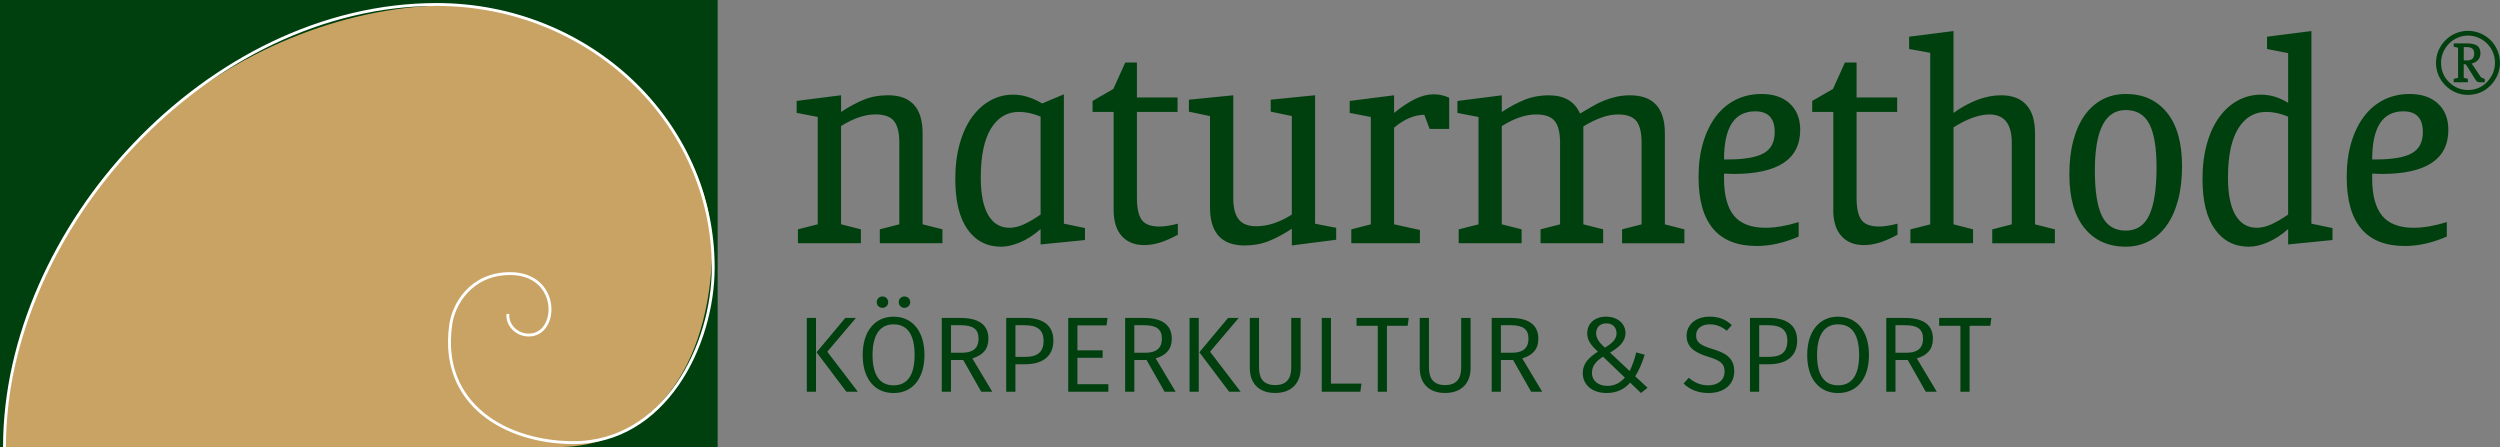 <?xml version="1.0" encoding="UTF-8"?><svg id="Ebene_1" xmlns="http://www.w3.org/2000/svg" width="746.47" height="133.49" xmlns:xlink="http://www.w3.org/1999/xlink" viewBox="0 0 746.47 133.49"><rect x="0" y="0" width="746.47" height="133.49" fill="#808080" stroke="none"/><defs><style>.cls-1,.cls-2{fill:none;}.cls-3{clip-path:url(#clippath-1);}.cls-4{fill:#00400e;}.cls-5{fill:#c9a364;}.cls-2{stroke:#fff;stroke-miterlimit:10;stroke-width:.86px;}.cls-6{clip-path:url(#clippath);}</style><clipPath id="clippath"><rect class="cls-1" width="746.47" height="133.49"/></clipPath><clipPath id="clippath-1"><rect class="cls-1" width="746.47" height="133.49"/></clipPath></defs><g class="cls-6"><path class="cls-4" d="M739.99,11.24c.99.42,1.86,1,2.62,1.76.76.75,1.34,1.63,1.75,2.63s.61,2.04.61,3.13-.21,2.09-.61,3.07c-.41.98-1,1.87-1.77,2.67-.75.79-1.62,1.38-2.58,1.78-.97.4-1.99.6-3.08.6s-2.11-.2-3.06-.6c-.95-.4-1.83-.99-2.63-1.78-.79-.77-1.38-1.64-1.77-2.61-.4-.97-.59-2.01-.59-3.13s.2-2.11.6-3.08c.4-.97.99-1.85,1.76-2.65.75-.77,1.62-1.36,2.61-1.78.98-.41,2.01-.62,3.1-.62s2.05.21,3.04.62M733.27,9.93c-1.17.49-2.21,1.19-3.1,2.1-.91.93-1.61,1.96-2.09,3.11-.48,1.15-.72,2.35-.72,3.61s.24,2.51.72,3.67c.48,1.16,1.18,2.19,2.09,3.1.91.9,1.94,1.59,3.08,2.08,1.14.49,2.32.73,3.55.73,1.33,0,2.57-.23,3.7-.68,1.13-.46,2.15-1.13,3.04-2.03.94-.94,1.67-2,2.17-3.17.5-1.17.75-2.37.75-3.6,0-1.3-.24-2.54-.71-3.7-.47-1.16-1.15-2.19-2.03-3.09-.9-.91-1.94-1.62-3.13-2.11-1.19-.5-2.41-.74-3.67-.74s-2.5.24-3.67.73M735.64,14.06h.9c.75,0,1.32.15,1.68.46.37.31.56.79.56,1.45,0,1.38-.69,2.07-2.07,2.07h-1.06v-3.99ZM732.65,12.95v.99l1.3.31v8.99l-1.3.31v1.01h4.22v-1.01l-1.23-.31v-4.08h.26c.16,0,.28.04.37.12.08.08.18.2.29.38l2.69,4.29c.24.41.65.61,1.25.61h1.42v-1.01l-.75-.26c-.16-.05-.27-.11-.34-.2-.07-.09-.15-.19-.25-.32l-2.17-3.21c-.05-.08-.11-.17-.18-.26-.07-.09-.14-.2-.22-.33.85-.2,1.5-.57,1.95-1.11.45-.54.67-1.19.67-1.98,0-1.04-.33-1.78-.99-2.24-.66-.46-1.67-.68-3.04-.68h-3.94ZM730.58,66.32c-3.7,1.13-6.99,1.69-9.87,1.69-4.32,0-7.47-1.21-9.45-3.62-1.97-2.41-2.96-6.13-2.96-11.14v-1.41c.5,0,.97.02,1.41.05.44.03.91.05,1.41.05,13.28,0,19.93-4.39,19.93-13.16,0-3.32-1.03-5.94-3.1-7.85-2.07-1.91-4.89-2.87-8.46-2.87-2.82,0-5.39.58-7.71,1.74-2.32,1.16-4.29,2.82-5.92,4.98-1.63,2.16-2.9,4.76-3.8,7.8-.91,3.04-1.36,6.47-1.36,10.29,0,13.72,5.79,20.58,17.39,20.58,4.01,0,8.18-.94,12.5-2.82v-4.32ZM708.3,47.62c0-9.59,3.1-14.38,9.31-14.38,3.88,0,5.83,2.07,5.83,6.2,0,3.01-1.11,5.12-3.34,6.34-2.22,1.22-5.78,1.83-10.67,1.83h-1.13ZM683.21,72.99l13.25-1.32v-3.57l-6.3-1.32V9.27l-13.25,1.69v3.67l6.3,1.22v14.85c-2.64-1.63-5.35-2.44-8.11-2.44-2.45,0-4.75.58-6.89,1.74-2.14,1.16-4,2.82-5.57,4.98-1.57,2.16-2.8,4.81-3.68,7.94-.88,3.13-1.32,6.64-1.32,10.53,0,6.58,1.24,11.59,3.73,15.04,2.48,3.45,5.86,5.17,10.14,5.17,1.63,0,3.47-.42,5.52-1.27,2.04-.85,4.1-2.17,6.18-3.99v4.6ZM683.21,64.06c-1.82,1.25-3.5,2.23-5.01,2.92-1.51.69-2.96,1.03-4.35,1.03-2.77,0-4.9-1.27-6.38-3.81-1.48-2.54-2.22-6.25-2.22-11.14,0-6.52,1.02-11.42,3.07-14.71,2.05-3.29,4.83-4.94,8.36-4.94,2.08,0,4.25.47,6.52,1.41v29.23ZM627.85,29.66c-2.07,1.07-3.84,2.62-5.31,4.65-1.48,2.04-2.62,4.54-3.43,7.52-.82,2.98-1.22,6.41-1.22,10.29,0,6.95,1.5,12.28,4.51,15.98,3.01,3.7,7.11,5.55,12.31,5.55,2.51,0,4.79-.53,6.86-1.6,2.07-1.06,3.84-2.62,5.31-4.65,1.47-2.04,2.62-4.54,3.43-7.52.81-2.98,1.22-6.41,1.22-10.29,0-6.95-1.5-12.28-4.51-15.98-3.01-3.7-7.11-5.55-12.31-5.55-2.5,0-4.79.53-6.86,1.6M627.61,64.48c-1.41-2.92-2.11-7.46-2.11-13.62,0-12,3.07-18,9.21-18,3.26,0,5.61,1.38,7.05,4.15,1.44,2.77,2.16,7.1,2.16,13.01,0,6.34-.72,11.07-2.16,14.18-1.44,3.11-3.79,4.66-7.05,4.66s-5.69-1.46-7.1-4.38M570.42,72.62h18.71v-4.14l-5.83-1.5v-28.95c4.07-2.57,7.64-3.85,10.72-3.85,4.45,0,6.67,2.82,6.67,8.46v24.35l-5.83,1.5v4.14h18.7v-4.14l-5.92-1.5v-27.16c0-3.76-.86-6.6-2.59-8.51-1.72-1.91-4.24-2.87-7.57-2.87-4.51,0-9.24,1.76-14.19,5.26V9.27l-13.25,1.69v3.67l6.3,1.13v51.23l-5.92,1.5v4.14ZM547.39,62.65c0,3.45.81,6.06,2.45,7.85,1.63,1.78,3.85,2.68,6.67,2.68,1.63,0,3.26-.27,4.89-.8,1.63-.53,3.35-1.3,5.17-2.3v-3.29c-2.2.56-4.01.85-5.45.85-2.63,0-4.42-.67-5.36-2.02-.94-1.35-1.41-3.53-1.41-6.53v-25.66h12.12v-4.32h-12.12v-10.43h-3.48l-3.57,7.89-6.2,3.57v3.29h6.3v29.23ZM537.05,66.32c-3.7,1.13-6.99,1.69-9.87,1.69-4.32,0-7.47-1.21-9.45-3.62-1.97-2.41-2.96-6.13-2.96-11.14v-1.41c.5,0,.97.02,1.41.05.44.03.91.05,1.41.05,13.28,0,19.93-4.39,19.93-13.16,0-3.32-1.03-5.94-3.1-7.85-2.07-1.91-4.89-2.87-8.46-2.87-2.82,0-5.39.58-7.71,1.74-2.32,1.16-4.29,2.82-5.92,4.98-1.63,2.16-2.9,4.76-3.8,7.8-.91,3.04-1.36,6.47-1.36,10.29,0,13.72,5.79,20.58,17.39,20.58,4.01,0,8.18-.94,12.5-2.82v-4.32ZM514.77,47.62c0-9.59,3.1-14.38,9.31-14.38,3.88,0,5.83,2.07,5.83,6.2,0,3.01-1.11,5.12-3.34,6.34-2.22,1.22-5.78,1.83-10.67,1.83h-1.13ZM435.54,72.62h18.8v-4.14l-5.92-1.5v-29.33c3.7-2.32,7.11-3.48,10.25-3.48,2.63,0,4.48.66,5.55,1.97,1.06,1.32,1.6,3.48,1.6,6.49v24.35l-5.83,1.5v4.14h18.7v-4.14l-5.92-1.5v-29.23c3.88-2.38,7.33-3.57,10.34-3.57,2.63,0,4.46.66,5.5,1.97,1.03,1.32,1.55,3.48,1.55,6.49v24.35l-5.83,1.5v4.14h18.61v-4.14l-5.83-1.5v-27.16c0-7.58-3.47-11.37-10.41-11.37-1.44,0-2.79.14-4.04.42-1.25.28-2.47.66-3.66,1.13-1.19.47-2.36,1.05-3.52,1.74-1.16.69-2.39,1.41-3.71,2.16-1.57-3.63-4.69-5.45-9.38-5.45-2.57,0-4.94.44-7.13,1.32-2.19.88-4.47,2.1-6.85,3.66v-4.98s-13.24,1.69-13.24,1.69v3.57l6.3,1.22v32.05l-5.92,1.5v4.14ZM403.48,72.62h20.49v-3.95l-7.71-1.69v-28.86c2.94-2.5,5.95-3.79,9.02-3.85l1.6,4.23h5.83v-9.31c-1.44-.69-2.98-1.03-4.6-1.03-1.82,0-3.68.47-5.6,1.41-1.91.94-4,2.32-6.25,4.14v-5.26l-13.25,1.69v3.57l6.3,1.22v32.05l-5.83,1.5v4.14ZM385.72,73.28l13.25-1.69v-3.57l-6.3-1.22V28.44l-13.25,1.32v3.57l6.3,1.32v29.42c-3.64,2.32-7.18,3.48-10.62,3.48-2.38,0-4.12-.67-5.21-2.02-1.1-1.34-1.65-3.49-1.65-6.44v-30.64l-13.25,1.32v3.57l6.3,1.32v27.26c0,7.58,3.45,11.37,10.34,11.37,2.63,0,5.04-.44,7.24-1.32,2.19-.88,4.48-2.1,6.86-3.67v4.98ZM332.52,62.65c0,3.45.81,6.06,2.44,7.85,1.63,1.78,3.85,2.68,6.67,2.68,1.63,0,3.26-.27,4.89-.8,1.63-.53,3.35-1.3,5.17-2.3v-3.29c-2.2.56-4.01.85-5.45.85-2.63,0-4.42-.67-5.36-2.02-.94-1.35-1.41-3.53-1.41-6.53v-25.66h12.13v-4.32h-12.13v-10.43h-3.48l-3.57,7.89-6.2,3.57v3.29h6.3v29.23ZM310.71,72.99l13.25-1.32v-3.57l-6.3-1.32V28.16l-6.48,2.73c-2.95-1.76-5.83-2.63-8.65-2.63-2.44,0-4.72.58-6.81,1.74-2.1,1.16-3.93,2.82-5.5,4.98-1.57,2.16-2.79,4.81-3.66,7.94-.88,3.13-1.32,6.64-1.32,10.53,0,6.58,1.22,11.59,3.66,15.04,2.45,3.45,5.79,5.17,10.06,5.17,1.63,0,3.48-.42,5.55-1.27,2.07-.85,4.14-2.17,6.2-3.99v4.6ZM310.71,64.06c-1.82,1.25-3.48,2.23-4.98,2.92-1.5.69-2.95,1.03-4.32,1.03-2.76,0-4.87-1.27-6.35-3.81-1.47-2.54-2.21-6.25-2.21-11.14,0-6.52,1.02-11.42,3.06-14.71,2.03-3.29,4.81-4.94,8.32-4.94,2.07,0,4.23.47,6.48,1.41v29.23ZM251.12,28.44l-13.25,1.69v3.57l6.3,1.22v32.05l-5.92,1.5v4.14h18.8v-4.14l-5.92-1.5v-29.33c3.7-2.32,7.11-3.48,10.25-3.48,2.63,0,4.48.66,5.55,1.97,1.07,1.32,1.6,3.48,1.6,6.49v24.35l-5.83,1.5v4.14h18.7v-4.14l-5.92-1.5v-27.16c0-7.58-3.45-11.37-10.34-11.37-2.63,0-5.03.44-7.19,1.32-2.16.88-4.43,2.1-6.81,3.66v-4.98Z"/><path class="cls-4" d="M594.6,94.93h-15.59v2.36h6.34v19.67h2.75v-19.67h6.18l.32-2.36ZM565.96,105.34v-8.24h2.88c3.75,0,5.35,1.22,5.35,4,0,3.04-1.83,4.23-5,4.23h-3.24ZM575,116.97h3.3l-5.95-9.96c3.14-.93,4.8-2.75,4.8-5.89,0-4.07-2.82-6.18-8.26-6.18h-5.67v22.03h2.75v-9.48h3.66l5.38,9.48ZM548.83,96.85c3.88,0,6.28,2.69,6.28,9.13s-2.44,9.07-6.28,9.07-6.28-2.63-6.28-9.04,2.5-9.17,6.28-9.17M548.83,94.55c-5.45,0-9.22,4.19-9.22,11.47s3.74,11.34,9.22,11.34,9.22-4.1,9.22-11.37-3.74-11.43-9.22-11.43M528.07,106.56h-2.79v-9.45h2.85c3.4,0,5.55,1.22,5.55,4.61,0,3.81-2.25,4.84-5.61,4.84M528.16,94.93h-5.64v22.03h2.75v-8.2h2.88c4.84,0,8.46-2.05,8.46-7.08,0-4.62-3.2-6.76-8.46-6.76M510.42,94.55c-4.01,0-6.82,2.37-6.82,5.67s2.14,5,6.47,6.31c3.78,1.15,4.87,2.15,4.87,4.42,0,2.72-2.18,4.1-4.87,4.1-2.44,0-4.17-.87-5.83-2.25l-1.54,1.73c1.82,1.76,4.26,2.82,7.4,2.82,4.84,0,7.72-2.65,7.72-6.5,0-4.13-2.84-5.54-6.47-6.63-3.98-1.22-4.91-2.15-4.91-4.1,0-2.15,1.77-3.27,4.1-3.27,1.86,0,3.4.58,5.06,1.92l1.5-1.7c-1.79-1.63-3.68-2.53-6.69-2.53M478.64,106.5l6.53,6.25c-1.44,1.57-3.04,2.47-5.22,2.47-2.69,0-4.61-1.48-4.61-3.91,0-1.96,1.09-3.4,3.3-4.81M479.64,96.56c1.82,0,3.04,1.09,3.04,2.98,0,1.73-1.31,2.98-3.49,4.26-1.7-1.6-2.6-2.69-2.6-4.33s1.09-2.92,3.05-2.92M479.6,94.55c-3.62,0-5.67,2.17-5.67,4.96,0,2.21,1.22,3.65,3.17,5.51-2.75,1.73-4.51,3.56-4.51,6.37,0,3.62,2.94,5.96,7.08,5.96,3.11,0,5.31-1.12,7.08-3.1l3.23,3.1,1.96-1.57-3.68-3.42c1.06-1.7,2.02-3.78,2.82-6.44l-2.53-.7c-.48,2.15-1.19,3.97-1.95,5.57l-5.86-5.51c2.56-1.51,4.61-3.17,4.61-5.89s-2.34-4.83-5.73-4.83M448.15,105.34v-8.24h2.88c3.75,0,5.35,1.22,5.35,4,0,3.04-1.83,4.23-5,4.23h-3.24ZM457.18,116.97h3.3l-5.95-9.96c3.14-.93,4.8-2.75,4.8-5.89,0-4.07-2.81-6.18-8.26-6.18h-5.67v22.03h2.75v-9.48h3.65l5.38,9.48ZM439.11,94.93h-2.82v14.8c0,3.46-1.51,5.25-4.81,5.25s-4.81-1.79-4.81-5.25v-14.8h-2.75v15.02c0,4.32,2.56,7.39,7.56,7.39s7.62-3.07,7.62-7.39v-15.02ZM420.63,94.93h-15.59v2.36h6.34v19.67h2.75v-19.67h6.18l.32-2.36ZM397.41,94.93h-2.75v22.03h11.53l.32-2.43h-9.1v-19.6ZM388.37,94.93h-2.82v14.8c0,3.46-1.51,5.25-4.81,5.25s-4.81-1.79-4.81-5.25v-14.8h-2.75v15.02c0,4.32,2.56,7.39,7.56,7.39s7.62-3.07,7.62-7.39v-15.02ZM369.86,94.93h-3.17l-8.58,10.25,8.9,11.79h3.43l-9.13-11.95,8.55-10.09ZM357.94,94.93h-2.75v22.03h2.75v-22.03ZM338.69,105.34v-8.24h2.88c3.75,0,5.35,1.22,5.35,4,0,3.04-1.83,4.23-5,4.23h-3.24ZM347.73,116.97h3.3l-5.95-9.96c3.14-.93,4.8-2.75,4.8-5.89,0-4.07-2.81-6.18-8.26-6.18h-5.67v22.03h2.75v-9.48h3.65l5.38,9.48ZM330.71,94.93h-11.75v22.03h11.98v-2.24h-9.23v-7.88h7.53v-2.24h-7.53v-7.44h8.68l.32-2.24ZM305.99,106.56h-2.79v-9.45h2.85c3.4,0,5.55,1.22,5.55,4.61,0,3.81-2.24,4.84-5.61,4.84M306.08,94.93h-5.64v22.03h2.75v-8.2h2.88c4.84,0,8.46-2.05,8.46-7.08,0-4.62-3.2-6.76-8.46-6.76M283.95,105.34v-8.24h2.88c3.75,0,5.35,1.22,5.35,4,0,3.04-1.83,4.23-5,4.23h-3.24ZM292.98,116.97h3.3l-5.95-9.96c3.14-.93,4.8-2.75,4.8-5.89,0-4.07-2.82-6.18-8.26-6.18h-5.67v22.03h2.75v-9.48h3.66l5.38,9.48ZM266.81,96.85c3.88,0,6.28,2.69,6.28,9.13s-2.44,9.07-6.28,9.07-6.28-2.63-6.28-9.04,2.5-9.17,6.28-9.17M266.81,94.55c-5.45,0-9.22,4.19-9.22,11.47s3.75,11.34,9.22,11.34,9.22-4.1,9.22-11.37-3.75-11.43-9.22-11.43M270.05,88.52c-.96,0-1.69.74-1.69,1.7s.74,1.7,1.69,1.7,1.73-.74,1.73-1.7-.74-1.7-1.73-1.7M263.51,88.52c-.99,0-1.73.74-1.73,1.7s.74,1.7,1.73,1.7,1.7-.74,1.7-1.7-.74-1.7-1.7-1.7M255.57,94.93h-3.17l-8.58,10.25,8.9,11.79h3.43l-9.13-11.95,8.55-10.09ZM243.65,94.93h-2.75v22.03h2.75v-22.03Z"/></g><rect class="cls-4" width="214.28" height="133.49"/><g class="cls-3"><path class="cls-5" d="M166.56,133.49c25.25,0,44.43-19.9,46.06-56.57C214.28,39.85,175.93,1.59,134.69,1.59,75.67,1.59,5.67,48.93,1.17,133.49"/><path class="cls-2" d="M151.67,93.74c-.35,3.03,2.33,6.3,6.23,6.3,9.04,0,9.41-18.35-5.59-18.35-11.78,0-17.06,9.36-17.77,15.58-3.17,23.39,16.43,34.89,36.7,34.89,27.02,0,41.72-28.75,41.72-52.33C212.95,36.48,175.98,1.34,130.38,1.34,61.98,1.34,1.34,68.47,1.34,133.5"/></g></svg>